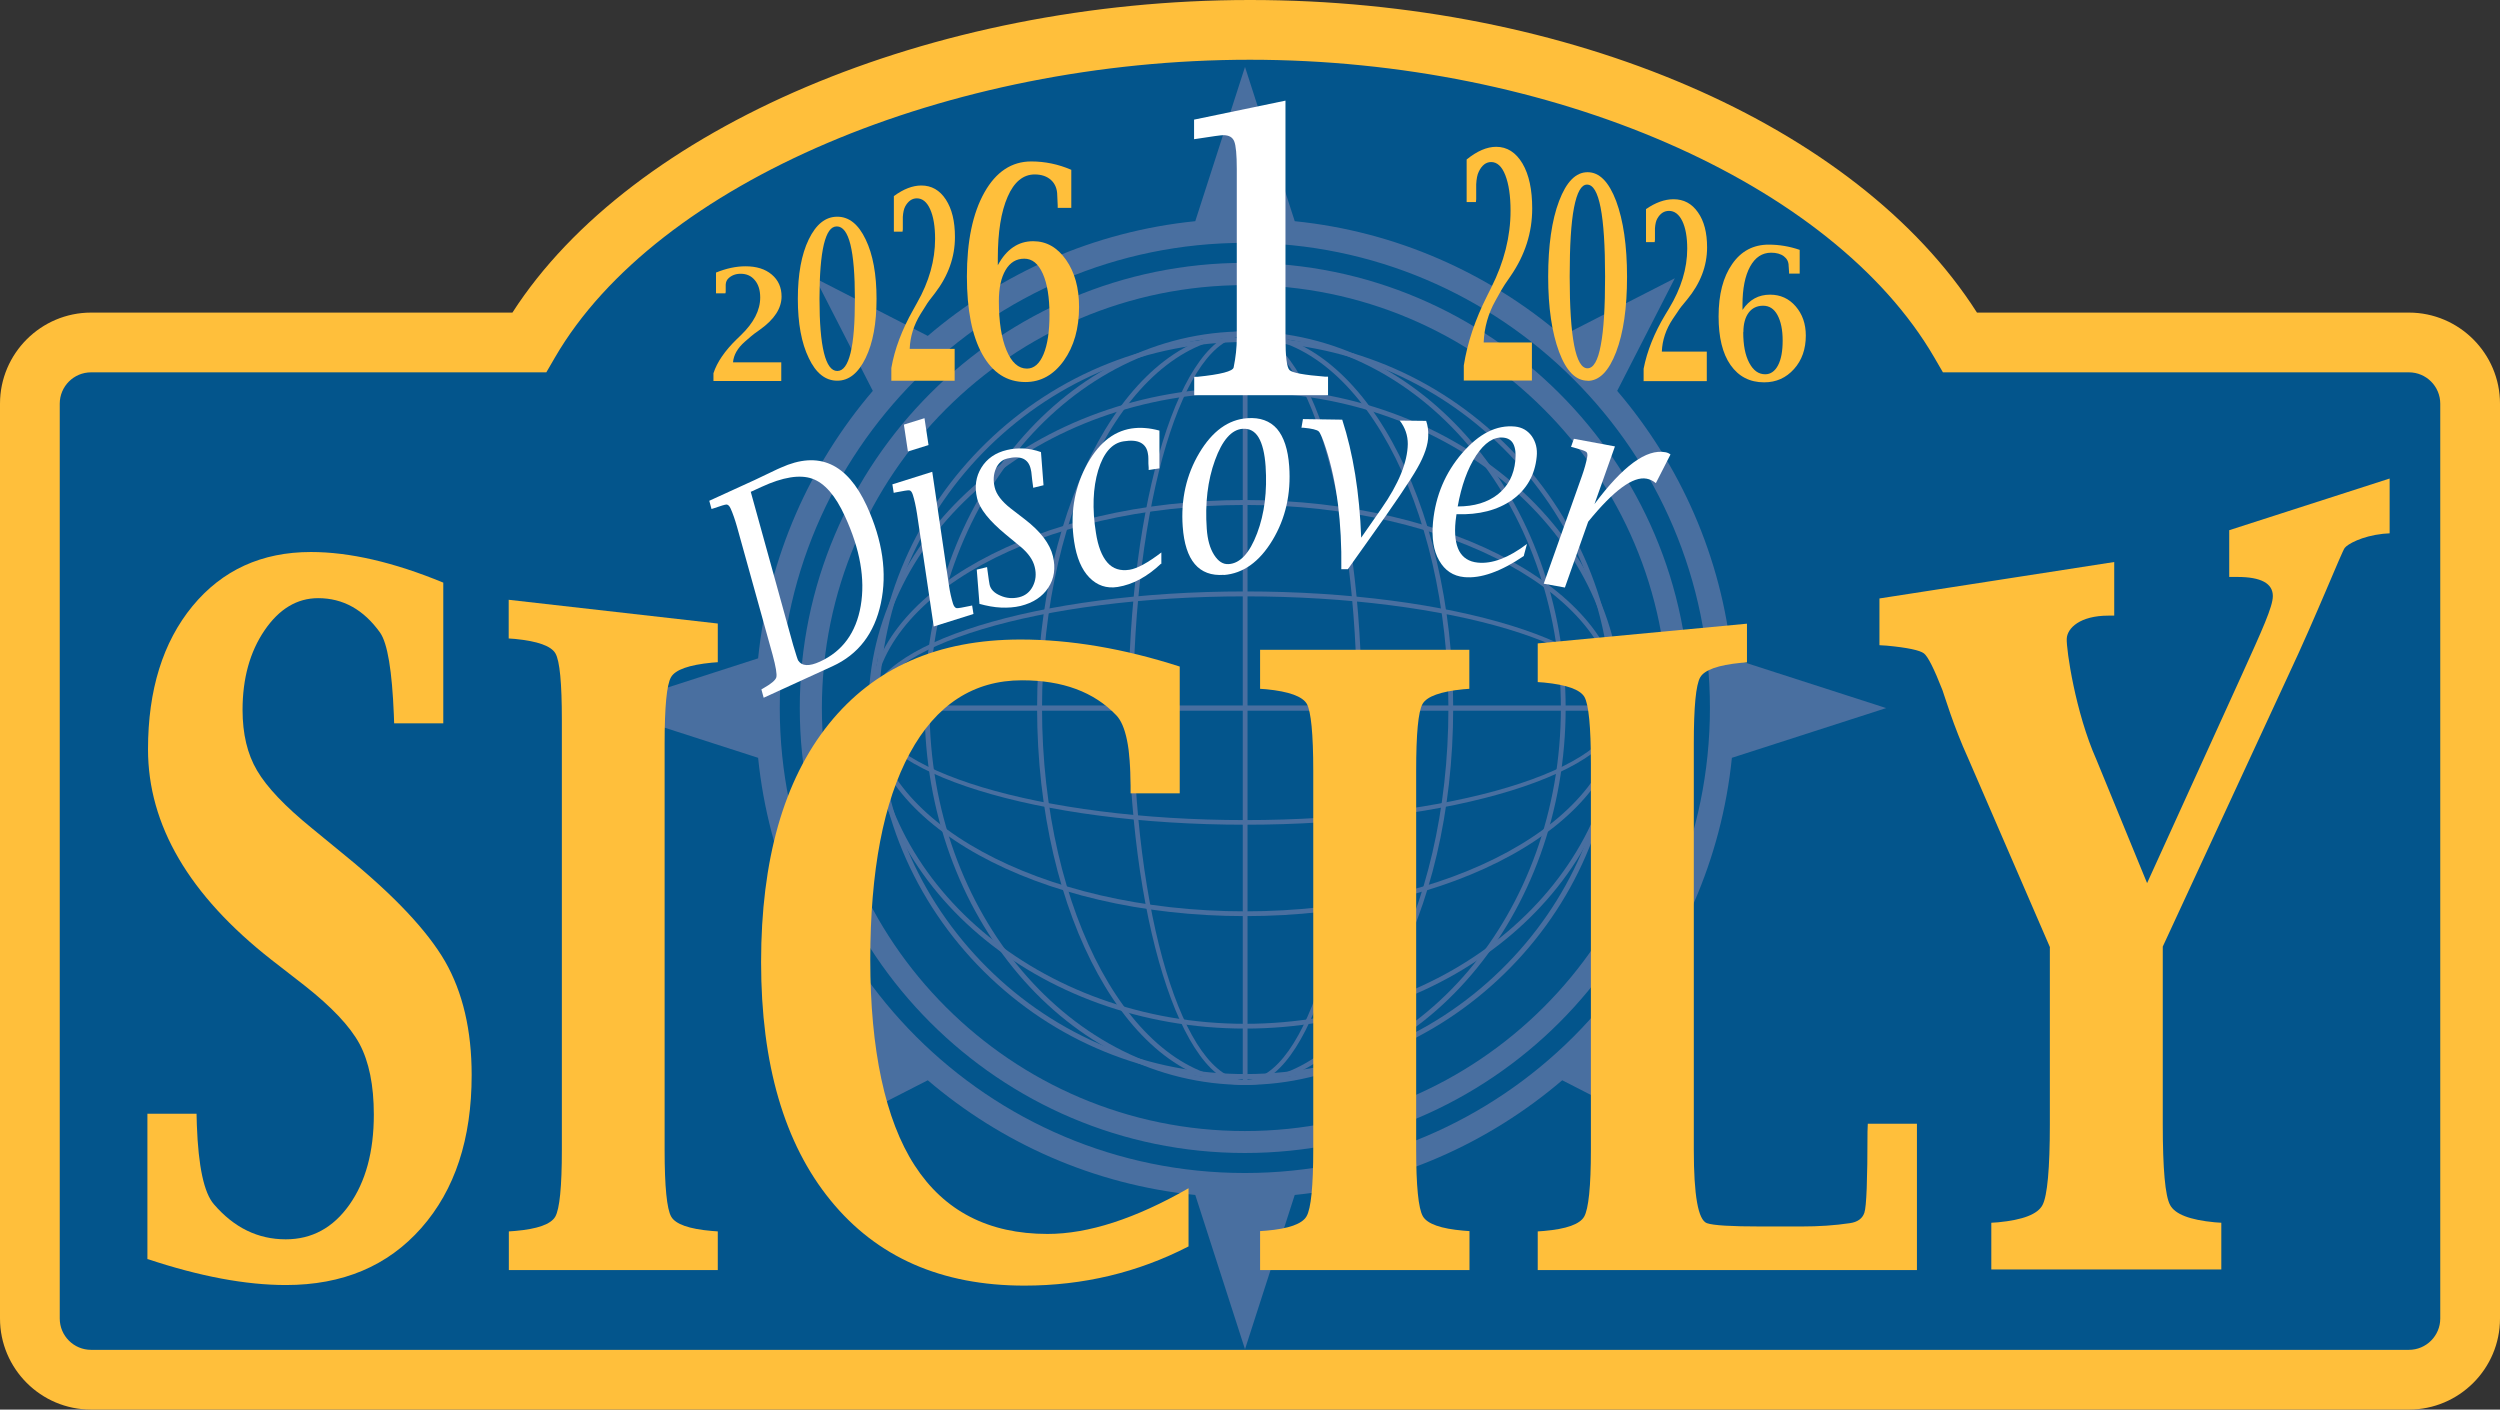 <?xml version="1.0" encoding="UTF-8"?> <svg xmlns="http://www.w3.org/2000/svg" id="Layer_2" data-name="Layer 2" viewBox="0 0 167.39 94.38"><rect x="0" y="0" width="167.39" height="94.38" fill="#333333" stroke="none"/><defs><style> .cls-1 { fill: #03558c; } .cls-2 { fill: #ffbf3b; } .cls-3 { fill: #fff; } .cls-4 { fill: #496fa0; } </style></defs><g id="Layer_1-2" data-name="Layer 1"><g id="Layer_5" data-name="Layer 5"><g><path class="cls-1" d="M161.29,22.93h-30.04c-7.1-12.23-26.26-20.93-47.55-20.93s-41.16,8.7-48.26,20.93H6.1c-2.27,0-4.1,1.84-4.1,4.1v61.25c0,2.27,1.84,4.1,4.1,4.1h155.19c2.27,0,4.1-1.84,4.1-4.1V27.03c0-2.27-1.84-4.1-4.1-4.1Z"></path><path class="cls-2" d="M161.29,94.38H6.1c-3.37,0-6.1-2.74-6.1-6.1V27.03c0-3.36,2.74-6.1,6.1-6.1h28.21C42.27,8.55,62.33,0,83.7,0s40.65,8.36,48.67,20.93h28.92c3.36,0,6.1,2.74,6.1,6.1v61.25c0,3.37-2.74,6.1-6.1,6.1ZM6.1,24.93c-1.16,0-2.1.94-2.1,2.1v61.25c0,1.16.94,2.1,2.1,2.1h155.19c1.16,0,2.1-.94,2.1-2.1V27.03c0-1.16-.94-2.1-2.1-2.1h-31.2l-.58-1c-6.82-11.73-25.66-19.93-45.82-19.93s-39.72,8.2-46.53,19.93l-.58,1H6.1Z"></path></g><g><g><path class="cls-4" d="M83.39,72.25c-.18,0-.36,0-.55,0-6.63-.14-12.81-2.86-17.4-7.65-4.59-4.79-7.04-11.08-6.9-17.71.14-6.54,2.79-12.65,7.47-17.22,4.8-4.69,11.17-7.2,17.9-7.07,6.63.14,12.81,2.86,17.4,7.65,4.59,4.79,7.04,11.08,6.9,17.71-.14,6.54-2.79,12.65-7.47,17.22-4.67,4.56-10.83,7.08-17.35,7.08ZM83.36,22.9c-6.43,0-12.51,2.48-17.12,6.98-4.61,4.51-7.23,10.55-7.37,17-.14,6.55,2.28,12.75,6.81,17.48,4.53,4.73,10.63,7.41,17.17,7.55,6.65.14,12.93-2.35,17.66-6.98,4.61-4.51,7.23-10.55,7.37-17,.14-6.55-2.27-12.75-6.8-17.48-4.53-4.73-10.63-7.41-17.17-7.55-.18,0-.36,0-.54,0Z"></path><rect class="cls-4" x="58.74" y="47.25" width="49.7" height=".32"></rect><rect class="cls-4" x="83.21" y="22.35" width=".32" height="50.12"></rect><path class="cls-4" d="M83.37,72.64c-4.3,0-7.81-11.31-7.81-25.23s3.5-25.22,7.81-25.22,7.81,11.31,7.81,25.22-3.5,25.23-7.81,25.23ZM83.37,22.51c-4.13,0-7.49,11.17-7.49,24.9s3.36,24.9,7.49,24.9,7.49-11.17,7.49-24.9c0-13.73-3.36-24.9-7.49-24.9Z"></path><path class="cls-4" d="M83.37,72.64c-7.68,0-13.93-11.31-13.93-25.23s6.25-25.22,13.93-25.22,13.93,11.31,13.93,25.22-6.25,25.23-13.93,25.23ZM83.37,22.51c-7.5,0-13.6,11.17-13.6,24.9s6.1,24.9,13.6,24.9,13.61-11.17,13.61-24.9-6.1-24.9-13.61-24.9Z"></path><path class="cls-4" d="M83.37,72.64c-11.83,0-21.46-11.31-21.46-25.23s9.62-25.22,21.46-25.22,21.46,11.31,21.46,25.22c0,13.91-9.62,25.23-21.46,25.23ZM83.37,22.51c-11.65,0-21.13,11.17-21.13,24.9s9.48,24.9,21.13,24.9,21.14-11.17,21.14-24.9-9.48-24.9-21.14-24.9Z"></path><rect class="cls-4" x="58.31" y="47.25" width="50.12" height=".32"></rect><path class="cls-4" d="M83.37,55.22c-13.91,0-25.22-3.5-25.22-7.81s11.32-7.81,25.22-7.81,25.22,3.5,25.22,7.81-11.31,7.81-25.22,7.81ZM83.37,39.93c-13.73,0-24.9,3.36-24.9,7.49s11.17,7.49,24.9,7.49,24.9-3.36,24.9-7.49-11.17-7.49-24.9-7.49Z"></path><path class="cls-4" d="M83.37,61.34c-13.91,0-25.22-6.25-25.22-13.93s11.32-13.93,25.22-13.93,25.22,6.25,25.22,13.93-11.31,13.93-25.22,13.93ZM83.37,33.81c-13.73,0-24.9,6.1-24.9,13.6s11.17,13.61,24.9,13.61,24.9-6.1,24.9-13.61-11.17-13.6-24.9-13.6Z"></path><path class="cls-4" d="M83.37,68.87c-13.91,0-25.22-9.63-25.22-21.46s11.32-21.46,25.22-21.46,25.22,9.62,25.22,21.46-11.31,21.46-25.22,21.46ZM83.37,26.28c-13.73,0-24.9,9.48-24.9,21.13s11.17,21.14,24.9,21.14,24.9-9.48,24.9-21.14-11.17-21.13-24.9-21.13Z"></path></g><path class="cls-4" d="M83.35,77.2c-16.43,0-29.8-13.37-29.8-29.8s13.37-29.8,29.8-29.8,29.8,13.37,29.8,29.8-13.37,29.8-29.8,29.8ZM83.35,19.09c-15.61,0-28.32,12.7-28.32,28.32s12.7,28.32,28.32,28.32,28.32-12.7,28.32-28.32-12.7-28.32-28.32-28.32Z"></path><path class="cls-4" d="M112.14,76.19l-3.86-7.54c4.21-4.93,6.99-11.12,7.68-17.91l10.33-3.33-10.33-3.33c-.69-6.8-3.47-12.98-7.68-17.91l3.86-7.54-7.54,3.86c-4.93-4.21-11.12-6.99-17.91-7.68l-3.33-10.33-3.33,10.33c-6.8.69-12.98,3.47-17.91,7.68l-7.54-3.86,3.86,7.54c-4.21,4.93-6.99,11.12-7.68,17.91l-10.33,3.33,10.33,3.33c.69,6.8,3.47,12.98,7.68,17.91l-3.86,7.54,7.54-3.86c4.93,4.21,11.12,6.99,17.91,7.68l3.33,10.33,3.33-10.33c6.8-.69,12.98-3.47,17.91-7.68l7.54,3.86ZM83.35,16.26c17.17,0,31.14,13.97,31.14,31.14s-13.97,31.14-31.14,31.14-31.14-13.97-31.14-31.14c0-17.17,13.97-31.14,31.14-31.14Z"></path></g><g><path class="cls-3" d="M51.13,46.71l-.15-.55.12-.07c.53-.3.82-.54.88-.74.05-.2-.03-.7-.25-1.51l-2.38-8.56c-.14-.49-.28-.9-.43-1.23-.08-.18-.17-.26-.27-.27-.1,0-.39.09-.88.26l-.13.04-.15-.55,3.04-1.39,1.51-.72.25-.11c1.26-.57,2.37-.65,3.33-.22.96.43,1.76,1.36,2.42,2.79,1.06,2.32,1.37,4.48.94,6.51-.43,2.02-1.51,3.43-3.24,4.22l-4.61,2.11ZM50.27,32.94l2.84,10.26c.19.63.3.98.33,1.02.25.39.74.41,1.46.08,1.51-.69,2.42-1.94,2.73-3.73.31-1.8-.04-3.8-1.06-6.01-.63-1.38-1.36-2.22-2.19-2.51-.82-.29-1.96-.11-3.39.55l-.74.34Z"></path><path class="cls-3" d="M62.52,41.95l-1.12-7.55c-.08-.5-.17-.93-.28-1.27-.06-.19-.14-.29-.24-.3-.1-.01-.4.04-.91.14l-.13.03-.09-.57,2.67-.84,1.11,7.55c.07.5.17.92.28,1.28.06.18.14.28.24.3.1.01.4-.04.91-.15l.13-.03.09.57-2.67.84ZM60.79,30.23l-.27-1.8,1.38-.43.27,1.8-1.38.43Z"></path><path class="cls-3" d="M65.58,40.42l-.18-2.28.69-.17.02.16c.08.6.13.94.15,1.02.07.31.31.56.72.73.4.18.82.21,1.25.11.41-.1.72-.34.92-.73.2-.39.25-.82.13-1.3-.11-.47-.43-.92-.94-1.35l-.97-.8c-1.13-.93-1.78-1.74-1.95-2.46-.18-.76-.08-1.44.29-2.04.37-.6.94-1,1.71-1.18.37-.09.74-.12,1.12-.1.38.02.77.1,1.16.24l.17,2.22-.69.17-.02-.16c-.04-.3-.07-.51-.08-.65-.01-.19-.04-.34-.07-.46-.08-.34-.25-.56-.51-.68-.26-.11-.61-.12-1.05-.01-.35.08-.61.31-.77.68-.16.37-.19.79-.08,1.25.11.47.47.94,1.07,1.41l.96.74c1.05.81,1.67,1.63,1.87,2.46.19.8.09,1.5-.31,2.11-.4.61-1.01,1.01-1.85,1.22-.42.1-.85.13-1.32.11-.46-.02-.94-.11-1.45-.25Z"></path><path class="cls-3" d="M77.74,37.74c-.93.88-1.9,1.4-2.9,1.56-.75.12-1.38-.1-1.9-.63s-.86-1.34-1.02-2.41c-.27-1.78-.02-3.44.76-4.97.78-1.53,1.81-2.4,3.08-2.6.29-.04.59-.06.9-.03.31.02.63.08.97.17v2.53s-.72.11-.72.11v-.16c-.02-.15-.02-.35-.02-.6,0-.13-.01-.24-.03-.33-.05-.35-.22-.6-.49-.74-.27-.14-.65-.17-1.14-.09-.78.12-1.34.77-1.7,1.94-.35,1.17-.41,2.57-.15,4.19.14.91.4,1.57.77,1.99s.86.57,1.47.48c.52-.08,1.24-.47,2.14-1.16v.78Z"></path><path class="cls-3" d="M81.94,38.49c-.83.06-1.48-.18-1.94-.72-.46-.54-.73-1.38-.81-2.51-.13-1.82.24-3.47,1.11-4.93.87-1.46,1.94-2.24,3.22-2.33.85-.06,1.51.18,1.98.71.46.54.74,1.37.82,2.51.13,1.84-.24,3.49-1.12,4.95-.88,1.46-1.97,2.23-3.26,2.33ZM82.27,37.77c.77-.05,1.4-.74,1.9-2.06.5-1.32.68-2.82.57-4.49-.06-.87-.22-1.51-.47-1.93-.25-.42-.61-.61-1.06-.58-.75.05-1.37.76-1.86,2.11-.49,1.35-.67,2.88-.55,4.58.05.73.21,1.31.49,1.75.28.44.6.65.99.62Z"></path><path class="cls-3" d="M89.81,38.1c.04-3.1-.3-5.8-1.03-8.07-.21-.66-.38-1.05-.49-1.15s-.45-.19-1.02-.24h-.13s.1-.58.1-.58l2.63.04c.73,2.25,1.16,4.89,1.27,7.9l1.35-1.94c1.16-1.66,1.75-3.11,1.77-4.33,0-.57-.17-1.09-.54-1.57l1.77.02c.1.29.15.62.14.97,0,.61-.25,1.35-.73,2.19-.48.85-1.56,2.44-3.22,4.76l-1.43,2.01h-.45Z"></path><path class="cls-3" d="M102.04,37.22c-1.56,1.06-2.9,1.53-4.01,1.42-.73-.07-1.29-.44-1.67-1.11-.38-.66-.51-1.52-.41-2.58.17-1.76.82-3.3,1.95-4.61s2.3-1.9,3.54-1.78c.47.05.84.26,1.12.64.27.39.39.85.33,1.39-.12,1.22-.67,2.18-1.64,2.88-.98.69-2.22,1.01-3.73.96l-.06.46c-.09.87,0,1.54.24,2,.25.46.66.72,1.24.78.97.1,2.07-.32,3.3-1.25l-.21.78ZM97.6,33.91c1.11,0,2-.27,2.69-.81.69-.55,1.08-1.3,1.17-2.26.05-.48,0-.85-.13-1.11-.13-.26-.36-.4-.68-.43-.64-.06-1.25.34-1.82,1.21-.57.87-.98,2.01-1.23,3.41Z"></path><path class="cls-3" d="M103.37,39.06l2.55-7.19c.17-.48.28-.89.35-1.25.04-.19.01-.32-.07-.37-.08-.06-.37-.16-.88-.3l-.13-.03.19-.54,2.75.51-1.37,3.86c1.9-2.55,3.48-3.71,4.75-3.47.12.02.24.07.34.15l-.98,1.92c-.19-.16-.4-.26-.62-.3-.91-.17-2.21.79-3.91,2.88l-1.56,4.41-1.42-.26Z"></path></g><g><path class="cls-2" d="M9.87,84.33v-9.76h3.29l.02.76c.1,2.77.48,4.54,1.14,5.3,1.35,1.57,2.95,2.35,4.81,2.35,1.75,0,3.17-.77,4.26-2.31,1.09-1.54,1.64-3.55,1.64-6.04,0-1.96-.32-3.54-.96-4.74-.64-1.18-1.87-2.48-3.7-3.92l-2.2-1.71c-5.51-4.32-8.26-9.02-8.26-14.09,0-3.98,1-7.18,2.98-9.59,1.99-2.41,4.63-3.62,7.93-3.62,2.58,0,5.54.68,8.86,2.05v9.42h-3.29l-.02-.57c-.12-2.95-.42-4.78-.92-5.5-1.1-1.54-2.48-2.31-4.15-2.31-1.41,0-2.61.72-3.59,2.16-.98,1.44-1.47,3.22-1.47,5.32,0,1.6.32,2.96.97,4.06.65,1.11,1.87,2.4,3.68,3.87l2.23,1.83c3.25,2.65,5.48,5.01,6.68,7.08,1.19,2.08,1.78,4.62,1.78,7.61,0,4.28-1.12,7.69-3.37,10.24-2.25,2.55-5.27,3.82-9.07,3.82-2.69,0-5.78-.58-9.26-1.74Z"></path><path class="cls-2" d="M48.08,85.04h-14.01v-2.59l.42-.03c1.5-.13,2.4-.45,2.69-.96s.44-2,.44-4.47v-28.78c0-2.47-.14-3.96-.43-4.46-.29-.5-1.19-.82-2.71-.97l-.42-.03v-2.59l14,1.59v2.59l-.4.03c-1.53.15-2.44.47-2.73.97-.29.5-.43,1.98-.43,4.46v27.19c0,2.47.15,3.96.44,4.47s1.2.83,2.72.96l.4.03v2.59h0Z"></path><path class="cls-2" d="M79.57,83.46c-3.38,1.74-7.04,2.62-10.98,2.62-5.55,0-9.88-1.9-12.98-5.71-3.1-3.8-4.65-9.12-4.65-15.95s1.51-12.18,4.54-15.95c3.03-3.77,7.3-5.65,12.82-5.65,3.36,0,6.91.6,10.67,1.81v8.49h-3.29v-.53c0-2.47-.32-4.04-.96-4.7-1.49-1.56-3.59-2.34-6.31-2.34-3.24,0-5.75,1.63-7.51,4.88-1.77,3.26-2.65,7.87-2.65,13.85s.99,10.69,2.97,13.75c1.98,3.06,4.95,4.59,8.9,4.59,2.73,0,5.88-1.02,9.44-3.06v3.9h0Z"></path><path class="cls-2" d="M98.38,85.04h-14.01v-2.61l.42-.03c1.5-.13,2.4-.45,2.69-.96.3-.51.45-2.02.45-4.51v-25.31c0-2.49-.15-3.99-.43-4.49-.29-.5-1.19-.83-2.71-.98l-.42-.03v-2.61h14.01v2.61l-.4.03c-1.53.15-2.44.48-2.73.98-.29.5-.43,2-.43,4.49v25.31c0,2.49.15,3.99.45,4.51.3.51,1.2.83,2.72.96l.4.03v2.61h0Z"></path><path class="cls-2" d="M128.34,85.04h-25.38v-2.59l.42-.03c1.5-.13,2.4-.45,2.69-.96s.45-2,.45-4.47v-25.86c0-2.47-.15-3.96-.43-4.46-.29-.5-1.19-.82-2.71-.97l-.42-.03v-2.59l14.01-1.32v2.59l-.4.03c-1.53.15-2.44.47-2.73.97-.29.5-.43,1.98-.43,4.46v27.16c0,3.08.29,4.72.88,4.93.43.15,1.62.22,3.57.22h2.78c1.14,0,2.21-.07,3.21-.22.52-.07.85-.31.98-.7.14-.39.21-2.2.21-5.43l.02-.53h3.29v9.8h0Z"></path><path class="cls-2" d="M137.26,63.43l-5.46-12.61c-1.03-2.26-1.61-4.27-1.74-4.61-.56-1.43-.97-2.25-1.24-2.46s-1.1-.39-2.49-.52l-.49-.03v-3.13l15.72-2.44v3.59h-.39c-1.89,0-2.76.83-2.79,1.55-.03.72.57,4.91,1.99,8.1l3.39,8.26,6.32-13.89c1.39-3.07,2.1-4.62,2.1-5.33,0-.85-.79-1.28-2.38-1.28h-.54v-3.13l10.74-3.46v3.67l-.44.03c-1.45.16-2.38.7-2.57.95-.19.24-1.91,4.57-3.76,8.5l-8.42,18.19v11.89c0,2.99.16,4.8.49,5.41.33.62,1.32,1,2.99,1.16l.44.03v3.13h-15.4v-3.13l.46-.03c1.65-.16,2.65-.54,2.97-1.16.32-.61.49-2.42.49-5.41v-11.83Z"></path></g><path class="cls-2" d="M59.68,25.49v-.85c.22-1.27.71-2.56,1.46-3.89l.26-.47c.81-1.42,1.21-2.85,1.21-4.29,0-.83-.11-1.49-.33-1.98-.22-.49-.52-.73-.89-.73-.32,0-.58.18-.78.54-.09.17-.14.4-.16.7v.84s-.02.15-.02.15h-.58v-2.38c.64-.47,1.25-.71,1.84-.71.68,0,1.23.31,1.64.94.41.63.61,1.46.61,2.51,0,1.35-.45,2.6-1.34,3.76-.31.39-.51.66-.6.82l-.36.57c-.45.73-.7,1.51-.73,2.34h3.01v2.13s-4.24,0-4.24,0Z"></path><path class="cls-2" d="M110.05,25.49v-.8c.23-1.18.71-2.39,1.45-3.62l.26-.43c.8-1.33,1.21-2.66,1.21-3.99,0-.78-.11-1.39-.33-1.85-.22-.45-.52-.68-.89-.68-.32,0-.58.16-.78.51-.09.15-.14.37-.16.65v.78s-.02.15-.02.15h-.58v-2.21c.64-.44,1.25-.66,1.84-.66.69,0,1.23.29,1.64.88.41.58.61,1.36.61,2.34,0,1.26-.45,2.42-1.34,3.5-.31.36-.51.62-.6.77l-.36.53c-.45.68-.7,1.41-.73,2.18h3.01v1.98s-4.24,0-4.24,0Z"></path><path class="cls-2" d="M98.01,25.49v-1.02c.24-1.52.76-3.07,1.56-4.66l.28-.56c.86-1.71,1.29-3.42,1.29-5.14,0-1-.12-1.79-.35-2.38-.23-.59-.55-.88-.95-.88-.34,0-.62.21-.83.65-.1.2-.15.48-.17.84v1s-.02.19-.02.19h-.62v-2.85c.69-.56,1.35-.85,1.98-.85.73,0,1.32.38,1.76,1.12.44.75.65,1.75.65,3.01,0,1.62-.48,3.11-1.43,4.5-.33.46-.54.8-.65.99l-.38.68c-.49.87-.75,1.81-.79,2.8h3.23v2.55h-4.54Z"></path><path class="cls-2" d="M106.3,25.49c-.79,0-1.43-.64-1.91-1.93-.48-1.29-.73-2.96-.73-5.03s.24-3.78.73-5.07c.49-1.29,1.12-1.93,1.91-1.93s1.42.64,1.91,1.93c.48,1.29.73,2.98.73,5.07s-.24,3.75-.73,5.04c-.49,1.28-1.12,1.93-1.91,1.93ZM106.29,24.66c.4,0,.7-.51.89-1.54.2-1.03.29-2.56.29-4.6s-.1-3.6-.3-4.62c-.2-1.03-.5-1.54-.91-1.54-.38,0-.67.51-.87,1.54-.2,1.03-.29,2.57-.29,4.62s.1,3.57.3,4.6c.2,1.03.5,1.54.89,1.54Z"></path><path class="cls-2" d="M47.77,25.49v-.5c.24-.74.76-1.5,1.56-2.28l.28-.27c.86-.83,1.29-1.67,1.29-2.52,0-.49-.12-.88-.36-1.16-.24-.29-.55-.43-.95-.43-.34,0-.62.11-.83.32-.1.1-.16.23-.17.41v.49s-.02.09-.02.09h-.63v-1.39c.69-.28,1.35-.42,1.97-.42.74,0,1.32.18,1.76.55.44.37.66.86.66,1.47,0,.79-.48,1.53-1.43,2.21-.33.23-.54.39-.65.49l-.38.33c-.49.43-.75.89-.79,1.38h3.23v1.25h-4.54Z"></path><path class="cls-2" d="M56.06,25.49c-.79,0-1.43-.5-1.91-1.52-.49-1.01-.73-2.33-.73-3.96s.24-2.97.73-3.98c.49-1.01,1.12-1.52,1.91-1.52s1.42.51,1.9,1.52c.49,1.01.73,2.34.73,3.98s-.24,2.95-.73,3.96c-.49,1.01-1.12,1.52-1.9,1.52ZM56.06,24.84c.4,0,.69-.4.89-1.21.2-.8.29-2.01.29-3.62s-.1-2.83-.3-3.64c-.2-.81-.51-1.21-.91-1.21s-.67.4-.87,1.21c-.19.81-.29,2.02-.29,3.64s.1,2.81.3,3.62c.2.81.5,1.21.89,1.21Z"></path><path class="cls-2" d="M66.81,17.76c.29-.54.63-.94,1.03-1.21s.84-.4,1.34-.4c.89,0,1.62.42,2.2,1.25.58.83.87,1.88.87,3.15,0,1.44-.34,2.64-1.02,3.6-.68.95-1.54,1.43-2.57,1.43-1.24,0-2.2-.62-2.89-1.86-.69-1.24-1.03-2.98-1.03-5.21,0-2.36.39-4.23,1.17-5.62.78-1.39,1.83-2.08,3.14-2.08.93,0,1.82.19,2.68.56v2.55h-.91v-.17c-.02-.32-.03-.54-.03-.66,0-.43-.14-.78-.41-1.03s-.64-.38-1.1-.38c-.77,0-1.38.5-1.81,1.49-.44,1-.66,2.37-.66,4.12v.49ZM66.88,20.16c0,1.38.17,2.47.51,3.29.34.82.8,1.23,1.37,1.23.47,0,.84-.32,1.11-.96s.4-1.53.4-2.66-.15-2.07-.45-2.74-.71-1-1.24-1-.95.25-1.25.76-.45,1.2-.45,2.09Z"></path><path class="cls-2" d="M116.68,20.74c.23-.34.49-.59.8-.76s.65-.25,1.04-.25c.69,0,1.26.26,1.71.78.45.52.68,1.17.68,1.96,0,.9-.26,1.65-.79,2.24s-1.19.89-2,.89c-.96,0-1.71-.39-2.25-1.16s-.8-1.86-.8-3.25c0-1.47.3-2.64.91-3.51.6-.87,1.42-1.3,2.44-1.3.72,0,1.41.12,2.08.35v1.59h-.71v-.11c-.01-.2-.02-.34-.03-.41,0-.27-.11-.48-.32-.64-.21-.16-.5-.24-.85-.24-.6,0-1.07.31-1.41.93-.34.62-.51,1.48-.51,2.57v.31ZM116.72,22.24c0,.86.13,1.54.4,2.05s.62.77,1.07.77c.36,0,.65-.2.86-.6.21-.4.31-.95.31-1.66s-.12-1.29-.35-1.71c-.23-.42-.55-.62-.96-.62s-.74.16-.97.47c-.23.31-.35.75-.35,1.3Z"></path><path class="cls-3" d="M86.07,6.74v15.89c0,1.25.09,1.97.27,2.15.18.18.98.33,2.38.44h.2v1.24h-8.96v-1.23h.21c1.57-.16,2.38-.37,2.43-.63.14-.69.21-1.34.21-1.97v-11.32c0-.95-.06-1.57-.17-1.84-.11-.28-.35-.42-.74-.42-.14,0-.72.08-1.74.24l-.21.03v-1.31l6.11-1.27Z"></path></g></g></svg> 